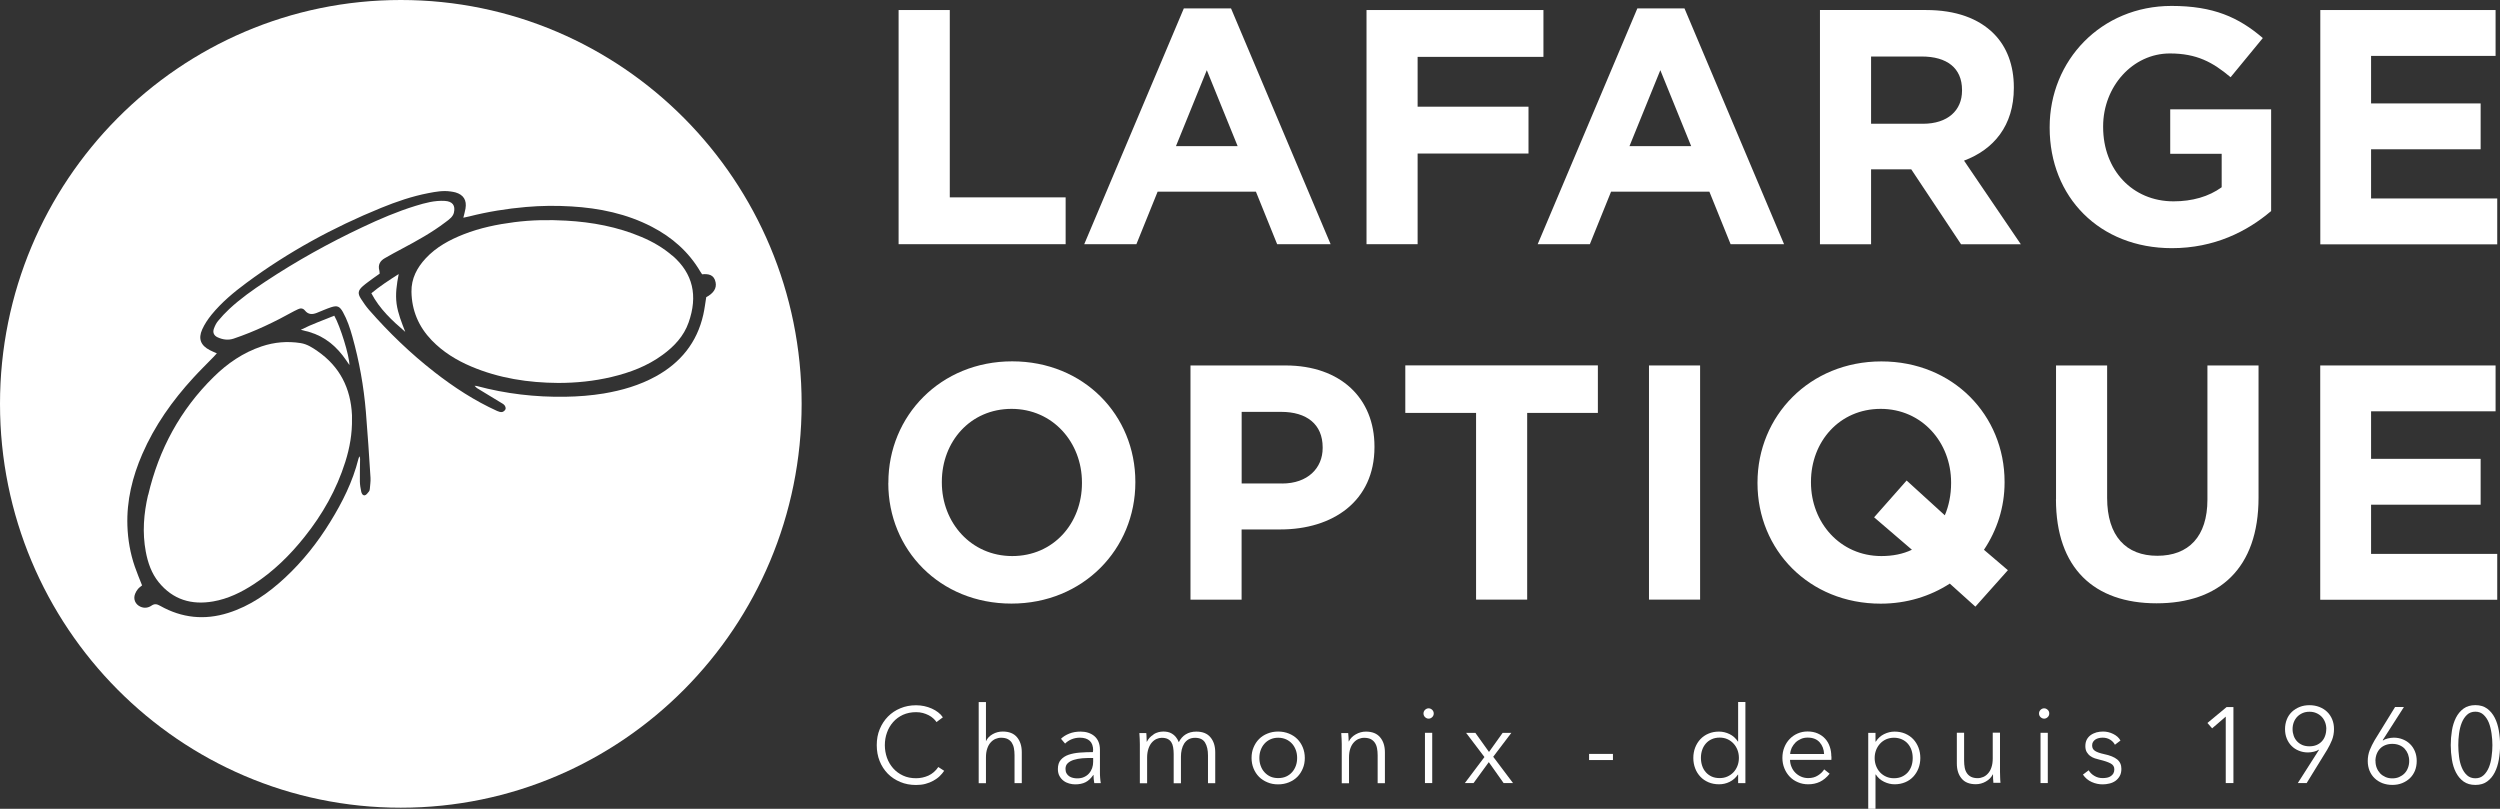 <svg xmlns="http://www.w3.org/2000/svg" width="170" height="55" viewBox="0 0 170 55" fill="none"><rect x="0" y="0" width="170" height="55" fill="#333333" stroke="none"/><g id="Calque_1" clip-path="url(#clip0_103_836)"><g id="Group"><path id="Vector" d="M64.209 52.408C64.12 52.541 64.016 52.664 63.894 52.782C63.772 52.901 63.626 53 63.466 53.09C63.306 53.18 63.127 53.251 62.93 53.303C62.732 53.356 62.521 53.379 62.29 53.379C61.904 53.379 61.547 53.313 61.218 53.175C60.889 53.038 60.606 52.849 60.371 52.612C60.136 52.37 59.948 52.086 59.816 51.754C59.684 51.422 59.619 51.062 59.619 50.669C59.619 50.275 59.684 49.91 59.821 49.583C59.957 49.252 60.145 48.967 60.381 48.726C60.62 48.484 60.903 48.294 61.227 48.162C61.552 48.024 61.909 47.958 62.29 47.958C62.478 47.958 62.662 47.977 62.845 48.015C63.024 48.053 63.198 48.11 63.358 48.181C63.518 48.252 63.663 48.337 63.791 48.437C63.922 48.536 64.03 48.65 64.115 48.778L63.682 49.1C63.63 49.02 63.555 48.934 63.466 48.854C63.377 48.773 63.273 48.697 63.151 48.636C63.029 48.574 62.897 48.522 62.756 48.484C62.615 48.446 62.459 48.427 62.295 48.427C61.961 48.427 61.665 48.489 61.401 48.607C61.138 48.73 60.917 48.892 60.733 49.1C60.55 49.309 60.409 49.545 60.315 49.816C60.216 50.086 60.169 50.375 60.169 50.673C60.169 50.972 60.221 51.261 60.315 51.531C60.413 51.801 60.555 52.043 60.738 52.247C60.922 52.455 61.142 52.616 61.406 52.739C61.669 52.863 61.966 52.92 62.295 52.92C62.586 52.92 62.869 52.858 63.137 52.739C63.4 52.616 63.626 52.422 63.805 52.157L64.209 52.417V52.408Z" fill="white"></path><path id="Vector_2" d="M67.05 50.394C67.144 50.195 67.294 50.038 67.506 49.92C67.718 49.801 67.943 49.745 68.188 49.745C68.616 49.745 68.941 49.873 69.157 50.133C69.373 50.389 69.481 50.73 69.481 51.157V53.251H68.988V51.361C68.988 51.181 68.974 51.019 68.945 50.872C68.917 50.725 68.865 50.602 68.799 50.498C68.729 50.394 68.635 50.313 68.517 50.252C68.4 50.195 68.249 50.166 68.07 50.166C67.939 50.166 67.812 50.195 67.689 50.247C67.567 50.299 67.454 50.384 67.36 50.493C67.261 50.602 67.186 50.74 67.13 50.91C67.073 51.076 67.045 51.275 67.045 51.503V53.256H66.551V47.74H67.045V50.403H67.059L67.05 50.394Z" fill="white"></path><path id="Vector_3" d="M74.335 51.038C74.335 50.744 74.26 50.526 74.105 50.38C73.95 50.237 73.724 50.162 73.432 50.162C73.23 50.162 73.042 50.2 72.868 50.27C72.694 50.342 72.548 50.441 72.426 50.564L72.148 50.237C72.289 50.095 72.473 49.981 72.703 49.887C72.934 49.792 73.192 49.749 73.484 49.749C73.667 49.749 73.837 49.773 73.997 49.825C74.156 49.877 74.298 49.953 74.415 50.053C74.537 50.157 74.632 50.285 74.697 50.441C74.763 50.597 74.796 50.778 74.796 50.986V52.484C74.796 52.616 74.796 52.749 74.81 52.891C74.82 53.033 74.834 53.152 74.853 53.251H74.41C74.396 53.166 74.382 53.076 74.373 52.981C74.363 52.882 74.359 52.787 74.359 52.697H74.345C74.189 52.924 74.015 53.09 73.818 53.19C73.625 53.289 73.385 53.337 73.112 53.337C72.981 53.337 72.849 53.318 72.708 53.28C72.572 53.242 72.445 53.185 72.332 53.1C72.219 53.019 72.125 52.91 72.049 52.777C71.974 52.645 71.936 52.484 71.936 52.294C71.936 52.029 72.002 51.82 72.134 51.669C72.266 51.517 72.445 51.398 72.665 51.323C72.887 51.247 73.141 51.199 73.427 51.176C73.714 51.157 74.011 51.142 74.321 51.142V51.033L74.335 51.038ZM74.194 51.541C73.992 51.541 73.785 51.55 73.583 51.564C73.376 51.583 73.192 51.616 73.023 51.669C72.858 51.721 72.722 51.792 72.614 51.891C72.506 51.991 72.454 52.119 72.454 52.28C72.454 52.403 72.477 52.503 72.524 52.588C72.572 52.673 72.633 52.739 72.708 52.787C72.783 52.839 72.873 52.877 72.966 52.896C73.061 52.92 73.155 52.929 73.253 52.929C73.427 52.929 73.583 52.901 73.714 52.839C73.851 52.777 73.964 52.697 74.053 52.593C74.147 52.488 74.213 52.37 74.265 52.233C74.312 52.095 74.335 51.953 74.335 51.801V51.545H74.189L74.194 51.541Z" fill="white"></path><path id="Vector_4" d="M78.446 49.929C78.648 49.806 78.869 49.745 79.114 49.745C79.203 49.745 79.302 49.754 79.401 49.773C79.499 49.792 79.598 49.83 79.692 49.887C79.786 49.944 79.876 50.015 79.951 50.109C80.031 50.204 80.102 50.323 80.158 50.47C80.275 50.237 80.431 50.057 80.633 49.934C80.835 49.811 81.07 49.749 81.348 49.749C81.776 49.749 82.1 49.877 82.312 50.138C82.528 50.394 82.636 50.735 82.636 51.161V53.256H82.143V51.365C82.143 51.005 82.077 50.716 81.945 50.498C81.814 50.28 81.588 50.171 81.268 50.171C81.089 50.171 80.939 50.209 80.816 50.28C80.694 50.351 80.595 50.451 80.52 50.569C80.445 50.688 80.393 50.825 80.356 50.977C80.323 51.128 80.304 51.285 80.304 51.441V53.261H79.81V51.266C79.81 51.1 79.796 50.948 79.772 50.811C79.749 50.673 79.706 50.56 79.645 50.465C79.584 50.37 79.499 50.299 79.396 50.247C79.288 50.195 79.156 50.171 78.992 50.171C78.874 50.171 78.756 50.199 78.639 50.252C78.521 50.304 78.413 50.389 78.319 50.498C78.225 50.607 78.15 50.744 78.093 50.915C78.037 51.081 78.004 51.28 78.004 51.507V53.261H77.51V50.597C77.51 50.503 77.51 50.384 77.501 50.242C77.491 50.1 77.487 49.967 77.477 49.849H77.947C77.957 49.939 77.966 50.043 77.966 50.157C77.971 50.27 77.976 50.361 77.976 50.436H77.99C78.088 50.237 78.234 50.076 78.436 49.953L78.446 49.929Z" fill="white"></path><path id="Vector_5" d="M88.727 51.541C88.727 51.797 88.685 52.038 88.591 52.256C88.501 52.474 88.379 52.664 88.219 52.825C88.059 52.986 87.867 53.109 87.645 53.199C87.424 53.289 87.18 53.337 86.912 53.337C86.644 53.337 86.409 53.294 86.188 53.199C85.966 53.109 85.774 52.986 85.614 52.825C85.454 52.664 85.332 52.474 85.242 52.256C85.153 52.038 85.106 51.801 85.106 51.541C85.106 51.28 85.148 51.043 85.242 50.825C85.332 50.607 85.454 50.417 85.614 50.256C85.774 50.095 85.962 49.972 86.188 49.882C86.409 49.792 86.648 49.745 86.912 49.745C87.175 49.745 87.42 49.792 87.645 49.882C87.867 49.972 88.059 50.095 88.219 50.256C88.379 50.417 88.501 50.607 88.591 50.825C88.68 51.043 88.727 51.28 88.727 51.541ZM88.205 51.541C88.205 51.351 88.177 51.171 88.116 51.005C88.055 50.839 87.97 50.692 87.857 50.569C87.744 50.446 87.613 50.346 87.453 50.275C87.293 50.204 87.114 50.166 86.916 50.166C86.719 50.166 86.54 50.204 86.385 50.275C86.23 50.346 86.093 50.446 85.985 50.569C85.872 50.692 85.788 50.839 85.727 51.005C85.665 51.171 85.637 51.351 85.637 51.541C85.637 51.73 85.665 51.91 85.727 52.076C85.788 52.247 85.872 52.389 85.985 52.512C86.098 52.635 86.23 52.735 86.385 52.806C86.54 52.877 86.719 52.91 86.916 52.91C87.114 52.91 87.293 52.877 87.453 52.806C87.613 52.735 87.749 52.635 87.857 52.512C87.97 52.389 88.055 52.242 88.116 52.076C88.177 51.91 88.205 51.73 88.205 51.541Z" fill="white"></path><path id="Vector_6" d="M91.676 49.83C91.686 49.92 91.695 50.024 91.7 50.138C91.7 50.252 91.709 50.342 91.709 50.417H91.723C91.817 50.218 91.977 50.057 92.194 49.934C92.41 49.811 92.64 49.749 92.88 49.749C93.308 49.749 93.633 49.877 93.849 50.138C94.065 50.394 94.174 50.735 94.174 51.161V53.256H93.68V51.365C93.68 51.185 93.666 51.024 93.637 50.877C93.609 50.73 93.558 50.607 93.487 50.503C93.416 50.398 93.322 50.318 93.205 50.256C93.087 50.2 92.937 50.171 92.758 50.171C92.626 50.171 92.499 50.2 92.377 50.252C92.255 50.304 92.142 50.389 92.048 50.498C91.949 50.607 91.874 50.744 91.817 50.915C91.761 51.081 91.733 51.28 91.733 51.507V53.261H91.239V50.597C91.239 50.503 91.239 50.384 91.229 50.242C91.22 50.1 91.215 49.967 91.206 49.849H91.676V49.83Z" fill="white"></path><path id="Vector_7" d="M97.494 48.517C97.494 48.621 97.457 48.702 97.386 48.768C97.316 48.835 97.236 48.868 97.146 48.868C97.057 48.868 96.981 48.835 96.906 48.768C96.836 48.702 96.798 48.617 96.798 48.517C96.798 48.418 96.836 48.332 96.906 48.266C96.977 48.2 97.057 48.166 97.146 48.166C97.236 48.166 97.316 48.2 97.386 48.266C97.457 48.332 97.494 48.418 97.494 48.517ZM97.391 53.247H96.897V49.83H97.391V53.247Z" fill="white"></path><path id="Vector_8" d="M100.946 51.484L99.695 49.835H100.325L101.252 51.133L102.179 49.835H102.771L101.539 51.46L102.884 53.247H102.244L101.238 51.825L100.203 53.247H99.611L100.942 51.479L100.946 51.484Z" fill="white"></path><path id="Vector_9" d="M109.68 51.683H108.058V51.266H109.68V51.683Z" fill="white"></path><path id="Vector_10" d="M118.179 52.669C118.033 52.886 117.845 53.052 117.615 53.166C117.384 53.28 117.144 53.332 116.895 53.332C116.632 53.332 116.387 53.285 116.176 53.194C115.959 53.1 115.776 52.977 115.625 52.815C115.475 52.654 115.352 52.465 115.272 52.247C115.188 52.029 115.146 51.792 115.146 51.541C115.146 51.289 115.188 51.053 115.272 50.834C115.357 50.617 115.475 50.427 115.625 50.266C115.776 50.105 115.959 49.977 116.176 49.887C116.392 49.792 116.632 49.749 116.895 49.749C117.14 49.749 117.38 49.806 117.615 49.92C117.845 50.034 118.033 50.204 118.179 50.427H118.193V47.735H118.687V53.251H118.193V52.673H118.179V52.669ZM115.663 51.541C115.663 51.73 115.691 51.91 115.748 52.076C115.804 52.247 115.889 52.389 115.997 52.512C116.105 52.635 116.241 52.735 116.397 52.806C116.556 52.877 116.735 52.91 116.937 52.91C117.126 52.91 117.3 52.877 117.46 52.806C117.619 52.735 117.756 52.64 117.873 52.517C117.991 52.394 118.08 52.251 118.146 52.081C118.212 51.915 118.245 51.73 118.245 51.536C118.245 51.342 118.212 51.161 118.146 50.991C118.08 50.825 117.991 50.678 117.873 50.555C117.756 50.432 117.619 50.332 117.46 50.261C117.3 50.19 117.126 50.157 116.937 50.157C116.735 50.157 116.552 50.195 116.397 50.266C116.237 50.337 116.105 50.436 115.997 50.56C115.889 50.683 115.804 50.83 115.748 50.996C115.691 51.161 115.663 51.342 115.663 51.531V51.541Z" fill="white"></path><path id="Vector_11" d="M124.538 51.436V51.545C124.538 51.583 124.538 51.626 124.533 51.669H121.721C121.725 51.839 121.758 52 121.824 52.152C121.885 52.304 121.975 52.436 122.083 52.545C122.196 52.659 122.323 52.744 122.473 52.811C122.624 52.877 122.784 52.91 122.958 52.91C123.212 52.91 123.433 52.853 123.621 52.73C123.809 52.612 123.95 52.474 124.044 52.318L124.416 52.612C124.213 52.867 123.988 53.052 123.748 53.166C123.503 53.28 123.24 53.332 122.962 53.332C122.708 53.332 122.478 53.289 122.262 53.194C122.045 53.104 121.862 52.981 121.707 52.82C121.551 52.659 121.429 52.469 121.34 52.251C121.25 52.033 121.203 51.797 121.203 51.536C121.203 51.275 121.246 51.038 121.335 50.82C121.42 50.602 121.542 50.413 121.697 50.252C121.852 50.09 122.031 49.967 122.238 49.877C122.445 49.787 122.671 49.74 122.911 49.74C123.179 49.74 123.409 49.787 123.611 49.877C123.814 49.967 123.983 50.09 124.119 50.242C124.256 50.394 124.359 50.574 124.425 50.778C124.496 50.981 124.529 51.199 124.529 51.432L124.538 51.436ZM124.039 51.275C124.025 50.953 123.922 50.688 123.734 50.474C123.541 50.261 123.273 50.157 122.92 50.157C122.755 50.157 122.605 50.185 122.464 50.247C122.323 50.309 122.2 50.389 122.092 50.493C121.989 50.598 121.904 50.716 121.838 50.849C121.777 50.981 121.74 51.124 121.73 51.27H124.039V51.275Z" fill="white"></path><path id="Vector_12" d="M127.534 55H127.04V49.835H127.534V50.427H127.557C127.699 50.204 127.887 50.034 128.117 49.92C128.352 49.806 128.587 49.749 128.832 49.749C129.095 49.749 129.34 49.797 129.552 49.887C129.768 49.981 129.951 50.105 130.102 50.266C130.252 50.427 130.37 50.617 130.455 50.834C130.539 51.053 130.582 51.289 130.582 51.541C130.582 51.792 130.539 52.029 130.455 52.247C130.37 52.465 130.252 52.654 130.102 52.815C129.951 52.977 129.768 53.104 129.552 53.194C129.335 53.285 129.095 53.332 128.832 53.332C128.592 53.332 128.352 53.275 128.117 53.161C127.882 53.048 127.694 52.882 127.557 52.668H127.534V54.995V55ZM130.064 51.541C130.064 51.351 130.036 51.171 129.98 51.005C129.923 50.839 129.838 50.692 129.73 50.569C129.622 50.446 129.486 50.346 129.326 50.275C129.166 50.204 128.987 50.166 128.785 50.166C128.597 50.166 128.423 50.204 128.263 50.27C128.103 50.342 127.967 50.436 127.849 50.564C127.731 50.692 127.642 50.834 127.576 51C127.51 51.171 127.477 51.351 127.477 51.545C127.477 51.74 127.51 51.92 127.576 52.09C127.642 52.256 127.731 52.403 127.849 52.526C127.967 52.65 128.103 52.744 128.263 52.815C128.423 52.886 128.597 52.92 128.785 52.92C128.987 52.92 129.171 52.886 129.326 52.815C129.486 52.744 129.617 52.645 129.73 52.522C129.838 52.398 129.923 52.251 129.98 52.086C130.036 51.92 130.064 51.74 130.064 51.55V51.541Z" fill="white"></path><path id="Vector_13" d="M135.553 53.247C135.544 53.152 135.534 53.052 135.529 52.939C135.529 52.825 135.525 52.735 135.525 52.659H135.511C135.412 52.858 135.257 53.019 135.04 53.142C134.824 53.266 134.594 53.327 134.354 53.327C133.926 53.327 133.601 53.199 133.389 52.939C133.173 52.683 133.065 52.342 133.065 51.92V49.825H133.559V51.716C133.559 51.896 133.573 52.057 133.601 52.204C133.629 52.351 133.681 52.474 133.752 52.578C133.822 52.683 133.916 52.763 134.034 52.825C134.151 52.882 134.302 52.915 134.481 52.915C134.612 52.915 134.739 52.886 134.862 52.834C134.984 52.782 135.097 52.697 135.191 52.588C135.29 52.479 135.365 52.342 135.421 52.171C135.478 52 135.506 51.806 135.506 51.574V49.82H136V52.484C136 52.578 136 52.697 136.009 52.839C136.009 52.986 136.023 53.119 136.033 53.232H135.562L135.553 53.247Z" fill="white"></path><path id="Vector_14" d="M139.349 48.517C139.349 48.621 139.311 48.702 139.24 48.768C139.17 48.835 139.09 48.868 139.001 48.868C138.911 48.868 138.836 48.835 138.761 48.768C138.69 48.702 138.653 48.617 138.653 48.517C138.653 48.418 138.69 48.332 138.761 48.266C138.831 48.2 138.911 48.166 139.001 48.166C139.09 48.166 139.17 48.2 139.24 48.266C139.316 48.332 139.349 48.418 139.349 48.517ZM139.25 53.247H138.756V49.83H139.25V53.247Z" fill="white"></path><path id="Vector_15" d="M143.812 50.64C143.742 50.498 143.629 50.384 143.483 50.294C143.337 50.204 143.168 50.161 142.98 50.161C142.89 50.161 142.806 50.171 142.721 50.19C142.636 50.209 142.556 50.242 142.49 50.285C142.425 50.327 142.368 50.384 142.326 50.451C142.284 50.517 142.265 50.597 142.265 50.692C142.265 50.853 142.331 50.977 142.462 51.062C142.594 51.147 142.796 51.218 143.078 51.28C143.478 51.361 143.774 51.484 143.967 51.64C144.16 51.797 144.254 52.01 144.254 52.28C144.254 52.474 144.217 52.64 144.141 52.773C144.066 52.905 143.967 53.014 143.85 53.1C143.727 53.185 143.591 53.247 143.441 53.28C143.29 53.318 143.135 53.337 142.98 53.337C142.726 53.337 142.476 53.285 142.232 53.175C141.992 53.066 141.794 52.901 141.639 52.673L142.03 52.379C142.119 52.531 142.246 52.659 142.415 52.758C142.585 52.863 142.768 52.91 142.975 52.91C143.083 52.91 143.182 52.901 143.281 52.882C143.375 52.863 143.459 52.83 143.535 52.777C143.605 52.73 143.666 52.668 143.709 52.593C143.751 52.517 143.774 52.422 143.774 52.313C143.774 52.133 143.69 52 143.516 51.91C143.346 51.82 143.097 51.735 142.773 51.659C142.674 51.635 142.566 51.602 142.453 51.569C142.34 51.531 142.236 51.479 142.138 51.408C142.039 51.337 141.964 51.247 141.898 51.142C141.837 51.033 141.804 50.901 141.804 50.74C141.804 50.564 141.837 50.413 141.903 50.289C141.968 50.166 142.062 50.062 142.175 49.981C142.288 49.901 142.42 49.844 142.561 49.801C142.707 49.764 142.853 49.745 143.008 49.745C143.243 49.745 143.473 49.797 143.694 49.906C143.916 50.015 144.085 50.161 144.193 50.356L143.817 50.64H143.812Z" fill="white"></path><path id="Vector_16" d="M151.873 53.247H151.351V48.73L150.425 49.527L150.105 49.162L151.408 48.081H151.873V53.247Z" fill="white"></path><path id="Vector_17" d="M157.687 50.991L157.673 50.977C157.597 51.033 157.489 51.081 157.348 51.114C157.207 51.147 157.075 51.166 156.944 51.166C156.723 51.166 156.516 51.128 156.323 51.048C156.13 50.972 155.965 50.863 155.829 50.725C155.688 50.588 155.58 50.417 155.5 50.223C155.42 50.024 155.382 49.811 155.382 49.579C155.382 49.346 155.424 49.119 155.504 48.92C155.584 48.716 155.702 48.546 155.852 48.403C156.003 48.261 156.177 48.152 156.379 48.072C156.581 47.991 156.802 47.953 157.047 47.953C157.292 47.953 157.513 47.996 157.715 48.072C157.917 48.152 158.096 48.261 158.242 48.403C158.392 48.546 158.505 48.716 158.59 48.92C158.674 49.124 158.712 49.342 158.712 49.579C158.712 49.844 158.665 50.095 158.576 50.323C158.482 50.55 158.373 50.773 158.251 50.977L156.854 53.247H156.252L157.691 50.991H157.687ZM158.19 49.579C158.19 49.413 158.162 49.256 158.105 49.109C158.049 48.963 157.969 48.839 157.87 48.735C157.767 48.631 157.649 48.55 157.508 48.489C157.367 48.427 157.212 48.399 157.042 48.399C156.873 48.399 156.718 48.427 156.577 48.489C156.436 48.55 156.318 48.631 156.215 48.735C156.116 48.839 156.036 48.963 155.979 49.109C155.923 49.256 155.895 49.413 155.895 49.579C155.895 49.745 155.923 49.896 155.975 50.043C156.026 50.185 156.102 50.309 156.205 50.417C156.304 50.522 156.426 50.602 156.567 50.664C156.708 50.721 156.868 50.749 157.042 50.749C157.216 50.749 157.376 50.721 157.517 50.664C157.658 50.607 157.781 50.522 157.88 50.417C157.978 50.313 158.054 50.19 158.105 50.043C158.157 49.901 158.185 49.745 158.185 49.579H158.19Z" fill="white"></path><path id="Vector_18" d="M162.033 50.337L162.047 50.351C162.122 50.294 162.235 50.247 162.371 50.214C162.512 50.181 162.649 50.161 162.776 50.161C162.997 50.161 163.204 50.2 163.397 50.28C163.589 50.356 163.754 50.465 163.89 50.602C164.032 50.74 164.14 50.91 164.22 51.105C164.3 51.304 164.337 51.517 164.337 51.749C164.337 51.981 164.295 52.214 164.215 52.413C164.13 52.612 164.017 52.782 163.867 52.924C163.716 53.066 163.542 53.175 163.34 53.256C163.138 53.337 162.917 53.374 162.672 53.374C162.428 53.374 162.211 53.332 162.004 53.256C161.802 53.175 161.623 53.066 161.478 52.924C161.327 52.782 161.214 52.612 161.13 52.413C161.05 52.214 161.007 51.991 161.007 51.749C161.007 51.484 161.054 51.233 161.144 51.005C161.233 50.778 161.346 50.56 161.468 50.346L162.865 48.076H163.467L162.023 50.332L162.033 50.337ZM161.534 51.749C161.534 51.92 161.562 52.076 161.619 52.218C161.675 52.36 161.755 52.484 161.854 52.593C161.957 52.697 162.075 52.777 162.216 52.839C162.357 52.901 162.508 52.929 162.677 52.929C162.846 52.929 163.002 52.901 163.143 52.839C163.284 52.777 163.401 52.697 163.505 52.593C163.608 52.488 163.684 52.365 163.74 52.218C163.796 52.076 163.825 51.92 163.825 51.749C163.825 51.578 163.796 51.432 163.745 51.285C163.688 51.142 163.613 51.019 163.514 50.91C163.415 50.806 163.293 50.725 163.152 50.669C163.011 50.612 162.851 50.583 162.677 50.583C162.503 50.583 162.348 50.612 162.202 50.669C162.061 50.725 161.939 50.806 161.84 50.91C161.741 51.015 161.666 51.138 161.609 51.285C161.558 51.427 161.529 51.583 161.529 51.749H161.534Z" fill="white"></path><path id="Vector_19" d="M168.326 47.949C168.645 47.949 168.909 48.029 169.125 48.185C169.337 48.342 169.511 48.55 169.642 48.806C169.774 49.062 169.863 49.351 169.92 49.678C169.976 50.005 170.005 50.337 170.005 50.669C170.005 51 169.976 51.332 169.92 51.659C169.863 51.981 169.774 52.27 169.642 52.526C169.511 52.782 169.341 52.986 169.125 53.142C168.909 53.299 168.645 53.375 168.326 53.375C168.006 53.375 167.733 53.299 167.521 53.142C167.305 52.986 167.136 52.782 167.004 52.526C166.872 52.27 166.783 51.981 166.731 51.659C166.679 51.337 166.651 51.005 166.651 50.669C166.651 50.332 166.679 50 166.731 49.678C166.783 49.351 166.877 49.062 167.004 48.806C167.136 48.55 167.305 48.342 167.521 48.185C167.733 48.029 168.006 47.949 168.326 47.949ZM168.326 48.394C168.1 48.394 167.907 48.465 167.756 48.607C167.606 48.749 167.488 48.929 167.399 49.147C167.31 49.365 167.253 49.612 167.216 49.882C167.178 50.152 167.164 50.417 167.164 50.673C167.164 50.929 167.183 51.195 167.216 51.46C167.248 51.725 167.31 51.972 167.399 52.185C167.488 52.403 167.606 52.578 167.756 52.716C167.907 52.853 168.095 52.924 168.326 52.924C168.556 52.924 168.735 52.853 168.885 52.716C169.036 52.578 169.153 52.398 169.243 52.185C169.332 51.967 169.393 51.725 169.426 51.46C169.464 51.195 169.483 50.929 169.483 50.673C169.483 50.417 169.464 50.152 169.426 49.882C169.388 49.612 169.327 49.365 169.243 49.147C169.153 48.929 169.036 48.749 168.885 48.607C168.735 48.465 168.547 48.394 168.326 48.394Z" fill="white"></path></g><g id="Group_2"><path id="Vector_20" d="M61.11 0.682H64.585V13.421H72.463V16.605H61.105V0.682H61.11Z" fill="white"></path><path id="Vector_21" d="M80.501 0.569H83.709L90.482 16.605H86.846L85.402 13.032H78.719L77.275 16.605H73.728L80.501 0.569ZM84.16 9.938L82.063 4.772L79.965 9.938H84.165H84.16Z" fill="white"></path><path id="Vector_22" d="M92.918 0.682H104.954V3.867H96.398V7.255H103.938V10.44H96.398V16.605H92.923V0.682H92.918Z" fill="white"></path><path id="Vector_23" d="M111.341 0.569H114.544L121.316 16.605H117.681L116.237 13.032H109.553L108.11 16.605H104.563L111.341 0.569ZM115 9.938L112.902 4.772L110.804 9.938H115.005H115Z" fill="white"></path><path id="Vector_24" d="M123.757 0.682H130.982C132.99 0.682 134.547 1.251 135.586 2.298C136.466 3.185 136.941 4.436 136.941 5.938V5.985C136.941 8.554 135.563 10.17 133.554 10.923L137.416 16.61H133.352L129.966 11.516H127.233V16.61H123.757V0.682ZM130.756 8.416C132.449 8.416 133.418 7.506 133.418 6.165V6.118C133.418 4.616 132.378 3.843 130.685 3.843H127.233V8.416H130.756Z" fill="white"></path><path id="Vector_25" d="M139.377 8.686V8.639C139.377 4.113 142.876 0.403 147.664 0.403C150.51 0.403 152.226 1.175 153.872 2.587L151.681 5.251C150.463 4.227 149.376 3.635 147.551 3.635C145.021 3.635 143.013 5.886 143.013 8.592V8.639C143.013 11.549 144.997 13.691 147.801 13.691C149.066 13.691 150.194 13.373 151.074 12.733V10.459H147.575V7.435H154.437V14.35C152.81 15.738 150.575 16.875 147.688 16.875C142.768 16.875 139.377 13.397 139.377 8.686Z" fill="white"></path><path id="Vector_26" d="M157.776 0.682H169.699V3.801H161.233V7.033H168.683V10.151H161.233V13.496H169.812V16.615H157.781V0.682H157.776Z" fill="white"></path></g><g id="Group_3"><path id="Vector_27" d="M60.409 32.855V32.808C60.409 28.282 63.955 24.571 68.828 24.571C73.701 24.571 77.204 28.235 77.204 32.76V32.808C77.204 37.333 73.658 41.044 68.781 41.044C63.904 41.044 60.404 37.381 60.404 32.855H60.409ZM73.573 32.855V32.808C73.573 30.078 71.589 27.803 68.785 27.803C65.982 27.803 64.045 30.031 64.045 32.76V32.808C64.045 35.537 66.029 37.812 68.833 37.812C71.636 37.812 73.573 35.585 73.573 32.855Z" fill="white"></path><path id="Vector_28" d="M80.953 24.851H87.41C91.183 24.851 93.464 27.102 93.464 30.358V30.405C93.464 34.092 90.618 36.002 87.072 36.002H84.429V40.779H80.953V24.856V24.851ZM87.185 32.879C88.925 32.879 89.941 31.831 89.941 30.467V30.419C89.941 28.851 88.859 28.007 87.119 28.007H84.433V32.874H87.189L87.185 32.879Z" fill="white"></path><path id="Vector_29" d="M100.368 28.078H95.561V24.846H108.655V28.078H103.848V40.774H100.373V28.078H100.368Z" fill="white"></path><path id="Vector_30" d="M112.131 24.851H115.607V40.774H112.131V24.851Z" fill="white"></path><path id="Vector_31" d="M134.326 41.252L132.586 39.684C131.255 40.546 129.651 41.049 127.887 41.049C123.01 41.049 119.51 37.385 119.51 32.86V32.812C119.51 28.287 123.057 24.576 127.934 24.576C132.811 24.576 136.311 28.239 136.311 32.765V32.812C136.311 34.495 135.793 36.063 134.909 37.385L136.536 38.774L134.326 41.252ZM130.013 37.385L127.44 35.177L129.651 32.675L132.247 35.04C132.52 34.405 132.675 33.651 132.675 32.855V32.808C132.675 30.078 130.69 27.803 127.887 27.803C125.084 27.803 123.146 30.031 123.146 32.76V32.808C123.146 35.537 125.131 37.812 127.934 37.812C128.701 37.812 129.401 37.675 130.013 37.381V37.385Z" fill="white"></path><path id="Vector_32" d="M139.81 33.95V24.851H143.285V33.86C143.285 36.452 144.569 37.793 146.695 37.793C148.821 37.793 150.105 36.495 150.105 33.973V24.851H153.581V33.836C153.581 38.66 150.895 41.025 146.648 41.025C142.401 41.025 139.805 38.636 139.805 33.95H139.81Z" fill="white"></path><path id="Vector_33" d="M157.776 24.851H169.699V27.969H161.233V31.201H168.683V34.319H161.233V37.665H169.812V40.783H157.776V24.86V24.851Z" fill="white"></path></g><g id="Group_4"><path id="Vector_34" fill-rule="evenodd" clip-rule="evenodd" d="M23.535 24.491C23.596 24.586 23.662 24.676 23.761 24.823C23.761 24.188 23.136 22.183 22.731 21.467C21.979 21.78 21.221 22.036 20.455 22.425C20.699 22.486 20.869 22.529 21.033 22.576C22.11 22.889 22.91 23.576 23.535 24.491Z" fill="white"></path><path id="Vector_35" fill-rule="evenodd" clip-rule="evenodd" d="M27.119 18.629C26.442 19.065 25.831 19.458 25.252 19.941C25.816 21.017 26.668 21.804 27.557 22.567C27.317 21.941 27.063 21.33 26.969 20.662C26.879 19.994 26.973 19.344 27.114 18.624L27.119 18.629Z" fill="white"></path><path id="Vector_36" fill-rule="evenodd" clip-rule="evenodd" d="M10.07 33.651C9.773 34.926 9.67 36.215 9.914 37.518C10.056 38.272 10.305 38.992 10.794 39.594C11.758 40.778 13.023 41.153 14.495 40.897C15.502 40.722 16.405 40.281 17.256 39.726C18.592 38.859 19.716 37.755 20.708 36.509C21.931 34.978 22.886 33.296 23.479 31.414C23.784 30.452 23.954 29.471 23.935 28.462C23.935 28.386 23.935 28.306 23.935 28.23C23.85 26.396 23.102 24.922 21.588 23.875C21.24 23.633 20.882 23.401 20.445 23.33C19.542 23.188 18.663 23.263 17.797 23.552C16.537 23.974 15.464 24.709 14.528 25.633C12.261 27.86 10.803 30.557 10.079 33.651H10.07Z" fill="white"></path><path id="Vector_37" fill-rule="evenodd" clip-rule="evenodd" d="M45.725 17.392C45.095 16.847 44.39 16.439 43.628 16.117C41.986 15.421 40.265 15.103 38.501 15.004C37.321 14.937 36.145 14.956 34.969 15.108C33.793 15.259 32.645 15.496 31.54 15.928C30.576 16.307 29.673 16.79 28.953 17.562C28.356 18.202 27.966 18.942 27.98 19.837C27.999 21.117 28.469 22.216 29.353 23.136C30.12 23.932 31.037 24.495 32.044 24.922C33.934 25.723 35.919 26.026 37.956 26.04C39.183 26.04 40.397 25.917 41.591 25.633C42.833 25.339 44.018 24.894 45.057 24.131C45.843 23.557 46.497 22.865 46.826 21.927C47.461 20.126 47.136 18.605 45.725 17.382V17.392Z" fill="white"></path><path id="Vector_38" fill-rule="evenodd" clip-rule="evenodd" d="M27.256 0C12.205 0 0 12.297 0 27.462C0 42.627 12.205 54.924 27.256 54.924C42.306 54.924 54.511 42.627 54.511 27.462C54.511 12.297 42.311 0 27.256 0ZM48.025 20.202C47.959 20.605 47.912 21.008 47.823 21.401C47.395 23.301 46.271 24.671 44.592 25.595C43.486 26.201 42.297 26.547 41.06 26.756C40.199 26.898 39.329 26.965 38.449 26.979C36.408 27.012 34.4 26.78 32.424 26.249C32.396 26.239 32.363 26.244 32.274 26.235C32.349 26.311 32.392 26.363 32.443 26.396C32.975 26.723 33.511 27.045 34.042 27.367C34.136 27.424 34.24 27.476 34.306 27.557C34.362 27.623 34.404 27.751 34.376 27.822C34.343 27.907 34.235 28.002 34.146 28.017C34.038 28.035 33.911 27.993 33.803 27.945C32.269 27.249 30.868 26.334 29.541 25.301C27.919 24.036 26.442 22.614 25.087 21.064C24.885 20.832 24.711 20.576 24.546 20.32C24.311 19.956 24.34 19.752 24.673 19.458C24.895 19.264 25.144 19.098 25.379 18.918C25.52 18.814 25.666 18.714 25.816 18.61C25.807 18.534 25.816 18.453 25.793 18.387C25.689 18.003 25.849 17.738 26.164 17.558C26.55 17.33 26.95 17.122 27.345 16.909C28.361 16.368 29.367 15.814 30.289 15.112C30.421 15.013 30.557 14.918 30.67 14.8C30.755 14.71 30.835 14.591 30.863 14.473C30.985 13.966 30.769 13.695 30.252 13.662C29.56 13.62 28.906 13.8 28.257 13.999C27.011 14.383 25.816 14.895 24.636 15.454C22.355 16.529 20.154 17.752 18.051 19.145C17.191 19.714 16.349 20.306 15.591 21.012C15.319 21.264 15.065 21.538 14.825 21.828C14.702 21.974 14.613 22.164 14.547 22.344C14.448 22.609 14.547 22.827 14.806 22.941C15.154 23.098 15.516 23.15 15.888 23.026C17.322 22.543 18.681 21.889 20.003 21.155C20.088 21.107 20.182 21.069 20.266 21.027C20.445 20.937 20.61 20.96 20.737 21.117C20.962 21.396 21.235 21.396 21.536 21.278C21.861 21.15 22.181 21.003 22.51 20.894C22.933 20.756 23.098 20.828 23.319 21.221C23.61 21.742 23.799 22.306 23.959 22.88C24.429 24.557 24.735 26.268 24.88 28.007C25.003 29.5 25.101 30.993 25.195 32.49C25.21 32.741 25.167 32.992 25.148 33.244C25.144 33.305 25.125 33.381 25.083 33.428C25.003 33.523 24.913 33.661 24.81 33.68C24.664 33.708 24.584 33.547 24.561 33.424C24.514 33.201 24.476 32.969 24.471 32.741C24.462 32.234 24.481 31.727 24.485 31.22C24.485 31.159 24.481 31.102 24.433 31.03C24.415 31.087 24.387 31.144 24.372 31.206C23.987 32.751 23.281 34.154 22.453 35.495C21.598 36.888 20.591 38.158 19.392 39.276C18.258 40.333 17.007 41.21 15.516 41.679C13.908 42.186 12.365 42.025 10.898 41.2C10.686 41.082 10.526 41.03 10.305 41.181C10.084 41.333 9.82 41.376 9.552 41.257C9.204 41.101 9.044 40.745 9.185 40.385C9.233 40.267 9.298 40.148 9.383 40.049C9.468 39.949 9.576 39.878 9.661 39.807C9.482 39.347 9.308 38.944 9.167 38.528C8.856 37.627 8.696 36.698 8.663 35.746C8.607 34.04 9.002 32.428 9.675 30.879C10.517 28.941 11.721 27.244 13.141 25.695C13.592 25.202 14.072 24.733 14.538 24.254C14.604 24.188 14.665 24.112 14.745 24.026C14.571 23.951 14.42 23.889 14.274 23.813C13.654 23.496 13.461 23.041 13.752 22.396C13.912 22.041 14.138 21.704 14.383 21.401C15.069 20.562 15.892 19.875 16.758 19.235C19.594 17.136 22.66 15.463 25.915 14.136C26.959 13.71 28.022 13.345 29.132 13.132C29.621 13.037 30.115 12.947 30.623 13.018C30.741 13.037 30.863 13.051 30.976 13.084C31.521 13.245 31.752 13.615 31.653 14.188C31.62 14.383 31.564 14.568 31.507 14.804C31.653 14.771 31.775 14.748 31.898 14.719C33.172 14.397 34.461 14.188 35.768 14.075C36.794 13.985 37.824 13.975 38.849 14.037C40.763 14.15 42.616 14.534 44.333 15.425C45.702 16.136 46.831 17.122 47.621 18.468C47.654 18.524 47.696 18.577 47.743 18.652C48.166 18.61 48.557 18.671 48.66 19.193C48.745 19.6 48.524 19.946 48.011 20.216L48.025 20.202Z" fill="white"></path></g></g><defs><clipPath id="clip0_103_836"><rect width="170" height="55" fill="white"></rect></clipPath></defs></svg>